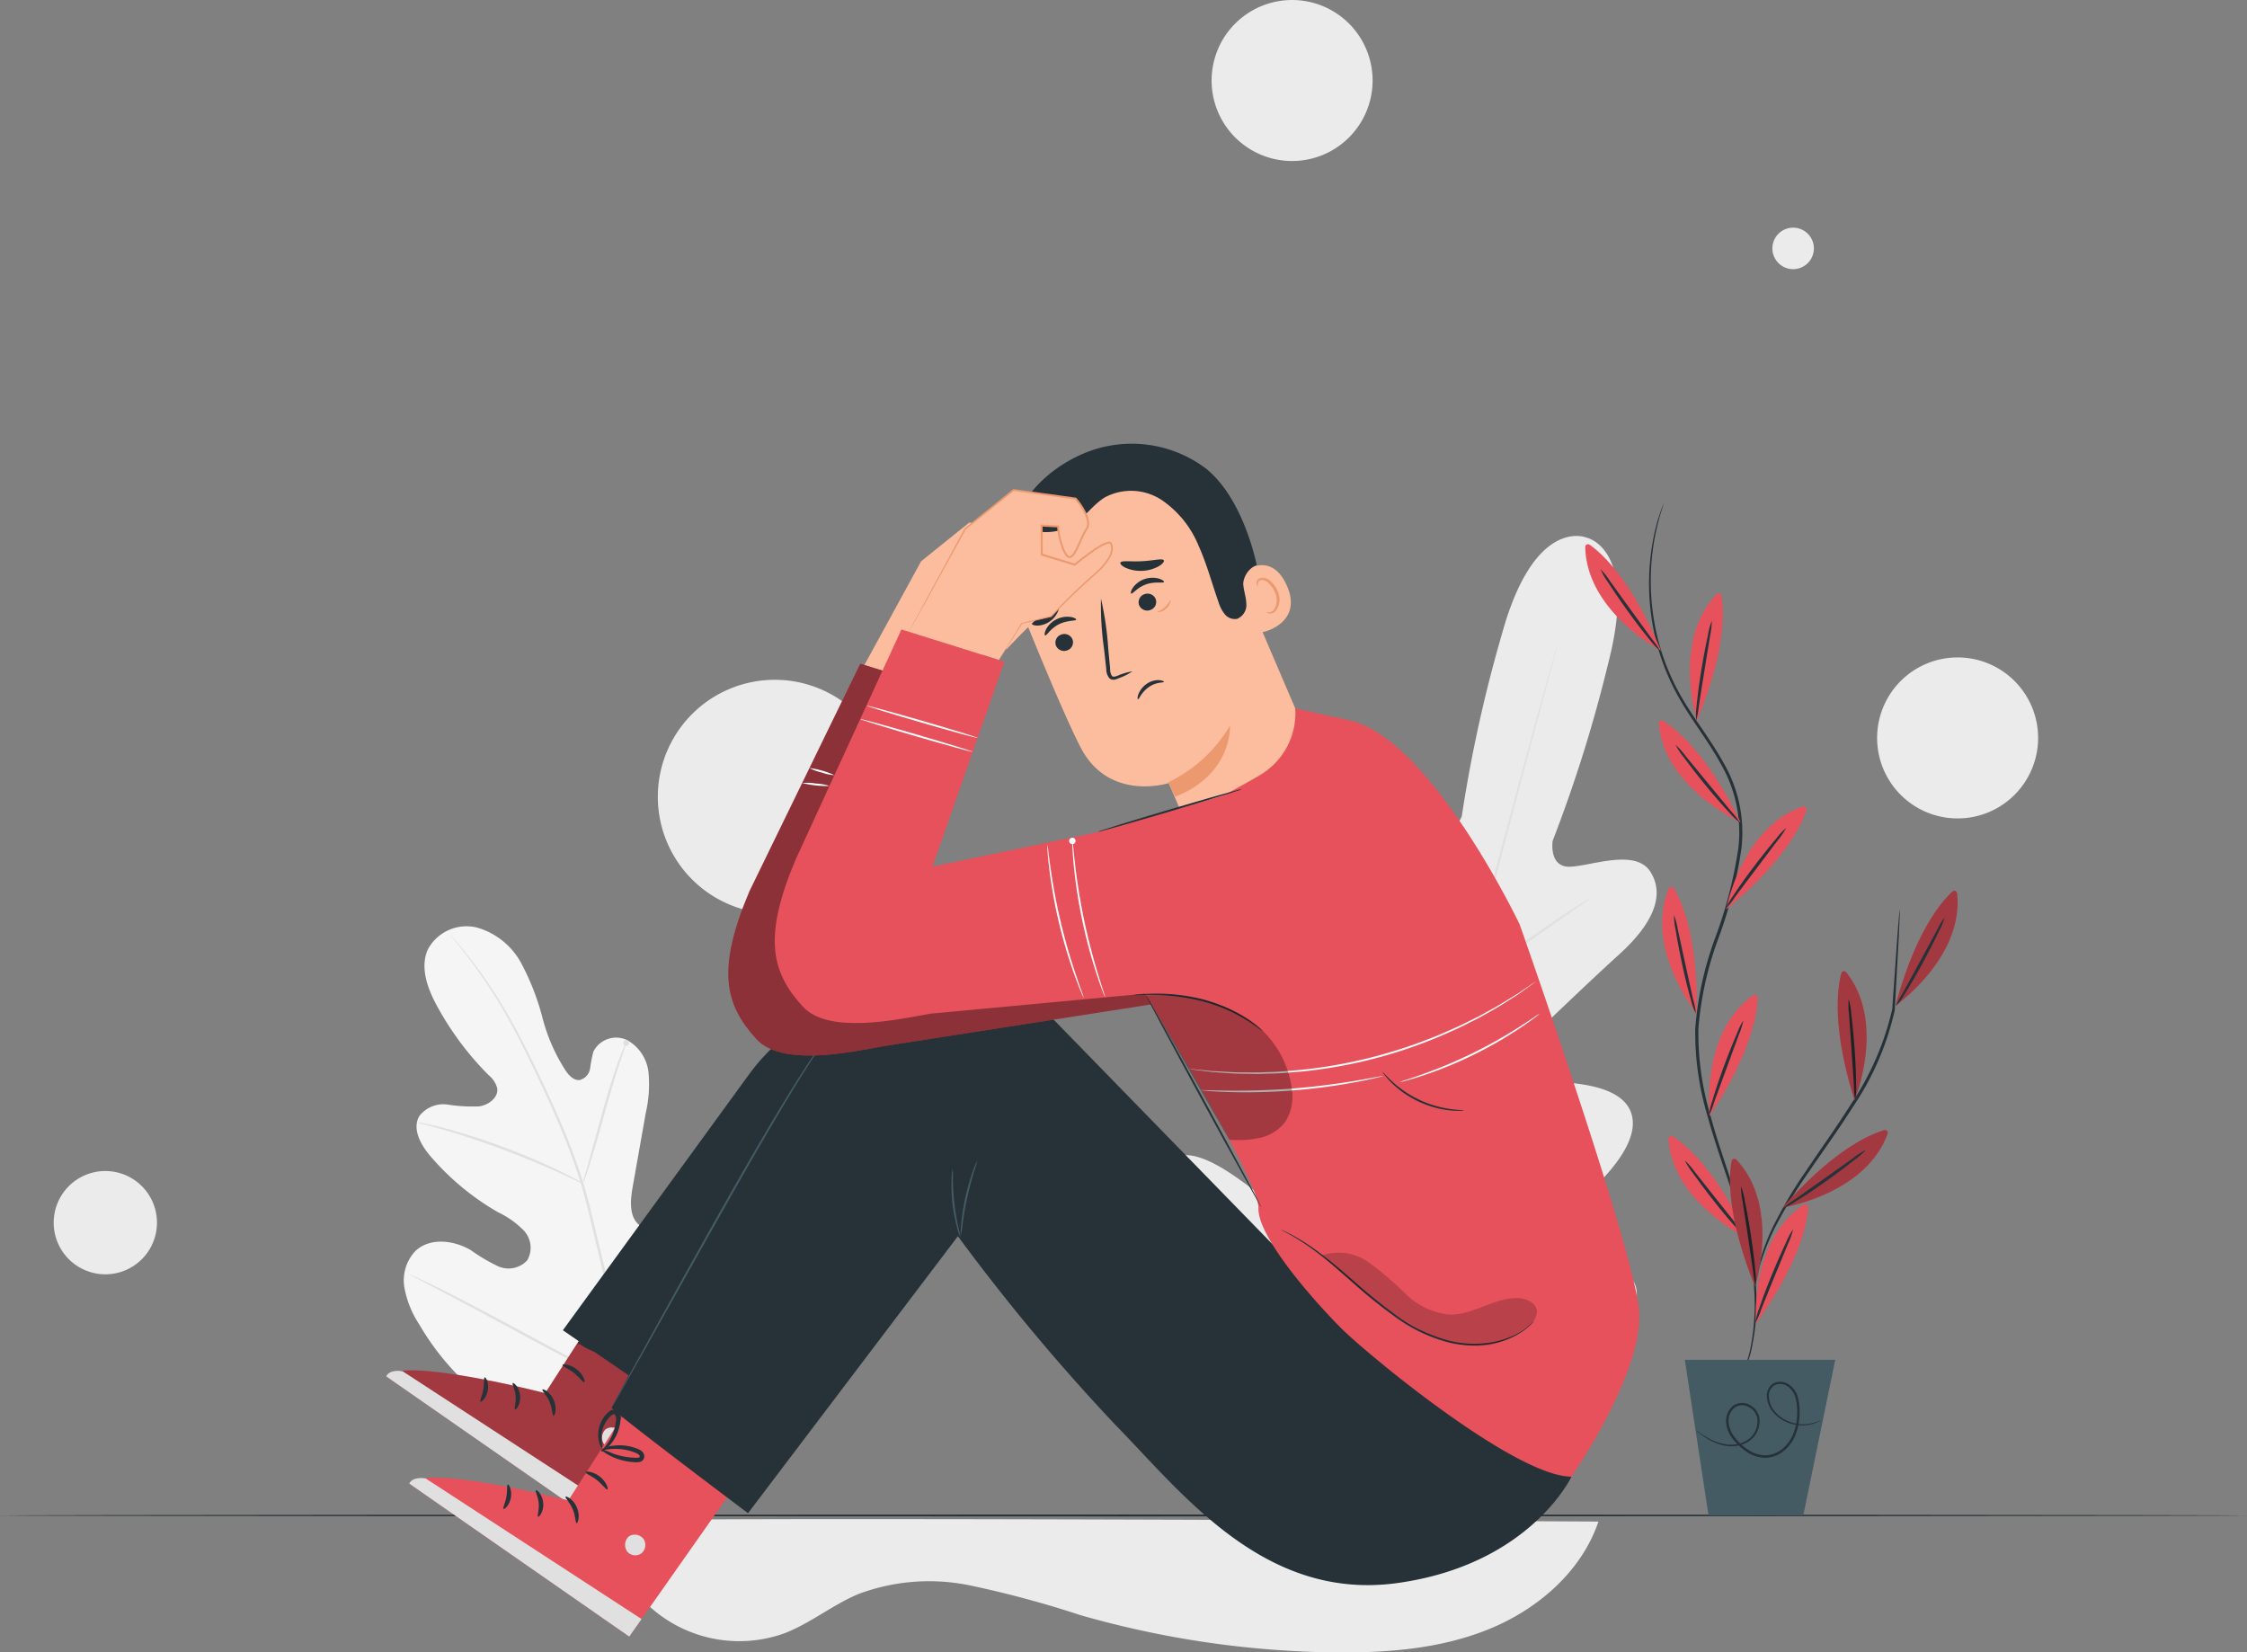 <svg xmlns="http://www.w3.org/2000/svg" xmlns:xlink="http://www.w3.org/1999/xlink" width="215.217" height="158.27" viewBox="0 0 215.217 158.27">
  <rect x="0" y="0" width="215.217" height="158.27" fill="#808080" stroke="none"/>
  <defs>
    <clipPath id="clip-path">
      <rect id="Rectangle_33" data-name="Rectangle 33" width="32.94" height="24.165" transform="translate(3162.987 571.305)" fill="none"/>
    </clipPath>
    <clipPath id="clip-path-2">
      <rect id="Rectangle_34" data-name="Rectangle 34" width="44.5" height="37.539" transform="translate(3195.757 512.553)" fill="none"/>
    </clipPath>
    <clipPath id="clip-path-3">
      <rect id="Rectangle_35" data-name="Rectangle 35" width="20.53" height="8.956" transform="translate(3252.697 568.941)" fill="none"/>
    </clipPath>
    <clipPath id="clip-path-4">
      <rect id="Rectangle_36" data-name="Rectangle 36" width="14.04" height="13.891" transform="translate(3235.747 544.293)" fill="none"/>
    </clipPath>
    <clipPath id="clip-path-5">
      <rect id="Rectangle_37" data-name="Rectangle 37" width="2.77" height="12.361" transform="translate(3302.017 542.006)" fill="none"/>
    </clipPath>
    <clipPath id="clip-path-6">
      <rect id="Rectangle_38" data-name="Rectangle 38" width="3.1" height="12.239" transform="translate(3291.707 559.975)" fill="none"/>
    </clipPath>
    <clipPath id="clip-path-7">
      <rect id="Rectangle_39" data-name="Rectangle 39" width="5.96" height="11.013" transform="translate(3307.547 534.303)" fill="none"/>
    </clipPath>
    <clipPath id="clip-path-8">
      <rect id="Rectangle_40" data-name="Rectangle 40" width="10.07" height="7.429" transform="translate(3296.747 557.22)" fill="none"/>
    </clipPath>
  </defs>
  <g id="illustration-otp-error" transform="translate(-3126.003 -448.989)">
    <path id="Path_605" data-name="Path 605" d="M3131.146,566.094a4.946,4.946,0,1,0,4.946-4.945,4.947,4.947,0,0,0-4.946,4.945" fill="#ebebeb"/>
    <path id="Path_606" data-name="Path 606" d="M3189.009,525.3a11.2,11.2,0,1,0,11.2-11.2,11.205,11.205,0,0,0-11.2,11.2" fill="#ebebeb"/>
    <path id="Path_607" data-name="Path 607" d="M3305.793,519.667a7.71,7.71,0,1,0,7.71-7.71,7.71,7.71,0,0,0-7.71,7.71" fill="#ebebeb"/>
    <path id="Path_608" data-name="Path 608" d="M3242.05,456.7a7.71,7.71,0,1,0,7.71-7.71,7.71,7.71,0,0,0-7.71,7.71" fill="#ebebeb"/>
    <path id="Path_609" data-name="Path 609" d="M3295.762,472.781a1.987,1.987,0,1,0,1.986-1.986,1.986,1.986,0,0,0-1.986,1.986" fill="#ebebeb"/>
    <path id="Path_610" data-name="Path 610" d="M3186.291,600.655a12.776,12.776,0,0,0,14.862,4.763c2.475-.964,4.583-2.7,7.029-3.738a19.3,19.3,0,0,1,10.748-.836,98.9,98.9,0,0,1,10.546,2.839,91.988,91.988,0,0,0,24.112,3.568c5.075.069,10.258-.3,14.965-2.2s8.919-5.519,10.548-10.327c0,0-95.645-.534-96.177,0l-1.139,1.139Z" fill="#ebebeb"/>
    <path id="Path_611" data-name="Path 611" d="M3187.184,587.3c7.382-3.485,10.336-11.786,11.385-19.521a8.473,8.473,0,0,0,.128-3.85,2.652,2.652,0,0,0-2.954-1.9c-1.031.287-1.634,1.325-2.324,2.151a7.615,7.615,0,0,1-3.5,2.363,2.9,2.9,0,0,1-2.675-.211c-1-.8-.874-2.351-.649-3.627q.631-3.565,1.261-7.131a12.1,12.1,0,0,0,.261-3.857,4.021,4.021,0,0,0-2.034-3.1,2.437,2.437,0,0,0-3.247,1.1,12.049,12.049,0,0,0-.307,1.583,1.363,1.363,0,0,1-1,1.131c-.534.062-.985-.386-1.3-.825a17.194,17.194,0,0,1-2.264-5.121,23.876,23.876,0,0,0-2.034-5.232,7.008,7.008,0,0,0-4.231-3.421,4.194,4.194,0,0,0-4.719,2.1c-.771,1.72-.031,3.725.863,5.378a28.891,28.891,0,0,0,4.971,6.666,2.379,2.379,0,0,1,.81,1.236c.133.9-.818,1.606-1.706,1.743a14.94,14.94,0,0,1-3.037-.172,2.911,2.911,0,0,0-2.7,1.08c-.745,1.216.114,2.77,1.034,3.848a24.744,24.744,0,0,0,6.515,5.4,8.354,8.354,0,0,1,2.463,1.763,2.4,2.4,0,0,1,.3,2.836,2.443,2.443,0,0,1-2.787.56,17.308,17.308,0,0,1-2.619-1.548c-1.642-.961-3.929-1.226-5.311.1a4.1,4.1,0,0,0-1.039,3.5,9.463,9.463,0,0,0,1.4,3.486,24.906,24.906,0,0,0,9.228,9.152c3.83,2.1,7.536,3.128,11.833,2.338" fill="#f5f5f5"/>
    <path id="Path_612" data-name="Path 612" d="M3186.02,582.141a116.026,116.026,0,0,0-2.443-13.09q-.414-1.721-.817-3.4c-.271-1.116-.539-2.221-.868-3.285a57.75,57.75,0,0,0-2.243-6.013c-.806-1.878-1.639-3.63-2.43-5.263s-1.564-3.139-2.324-4.482a45.979,45.979,0,0,0-4.054-6.069c-.533-.675-.964-1.187-1.259-1.529-.144-.163-.256-.292-.34-.388a1.148,1.148,0,0,0-.122-.127.907.907,0,0,0,.1.143c.08.1.187.233.321.4.285.352.7.872,1.224,1.557a48.466,48.466,0,0,1,3.981,6.094c.748,1.345,1.506,2.853,2.292,4.486s1.609,3.389,2.407,5.264a58.45,58.45,0,0,1,2.22,5.993c.327,1.059.591,2.156.862,3.273s.54,2.25.815,3.4a118.721,118.721,0,0,1,2.457,13.06" fill="#e0e0e0"/>
    <path id="Path_613" data-name="Path 613" d="M3181.826,562.346a2.543,2.543,0,0,0,.218-.523c.127-.341.3-.841.493-1.461.4-1.242.887-2.973,1.419-4.884s1.047-3.632,1.461-4.863c.206-.617.377-1.114.5-1.456a.284.284,0,1,0-.086-.034c-.15.332-.346.823-.572,1.433-.457,1.221-1,2.94-1.532,4.854-.52,1.888-.992,3.6-1.351,4.9q-.25.883-.42,1.482a2.622,2.622,0,0,0-.13.552" fill="#e0e0e0"/>
    <path id="Path_614" data-name="Path 614" d="M3165.934,556.483a3.493,3.493,0,0,0,.642.19c.414.11,1.015.264,1.752.479,1.475.419,3.494,1.067,5.689,1.882s4.149,1.642,5.546,2.28c.7.314,1.261.583,1.649.767a3.593,3.593,0,0,0,.614.265,3.775,3.775,0,0,0-.572-.349c-.376-.21-.926-.5-1.62-.838-1.382-.679-3.333-1.531-5.534-2.352a58.622,58.622,0,0,0-5.728-1.819c-.745-.195-1.354-.325-1.777-.406a3.506,3.506,0,0,0-.661-.1" fill="#e0e0e0"/>
    <path id="Path_615" data-name="Path 615" d="M3185.87,581.8a.839.839,0,0,0,.146-.182c.1-.147.23-.327.382-.546.329-.475.788-1.175,1.344-2.048,1.112-1.746,2.573-4.205,4.148-6.942s3.011-5.206,4.085-6.972c.525-.859.958-1.564,1.279-2.089.137-.228.251-.415.345-.571a.81.81,0,0,0,.106-.208.912.912,0,0,0-.147.182c-.1.147-.229.327-.381.546-.329.476-.788,1.176-1.344,2.049-1.112,1.746-2.573,4.206-4.149,6.942s-3.01,5.206-4.085,6.973l-1.278,2.088-.345.57a.845.845,0,0,0-.106.208" fill="#e0e0e0"/>
    <path id="Path_616" data-name="Path 616" d="M3165.255,571.06a.838.838,0,0,0,.2.126c.161.086.359.191.6.32l2.207,1.155c1.862.975,4.421,2.352,7.246,3.878s5.4,2.88,7.282,3.817c.942.469,1.708.841,2.241,1.087l.618.279a.818.818,0,0,0,.223.083.966.966,0,0,0-.2-.127l-.6-.319c-.552-.29-1.3-.68-2.206-1.155-1.863-.975-4.421-2.353-7.247-3.878s-5.4-2.88-7.281-3.818c-.942-.469-1.708-.84-2.242-1.086l-.617-.28a.875.875,0,0,0-.222-.082" fill="#e0e0e0"/>
    <path id="Path_617" data-name="Path 617" d="M3341.22,594.14c0,.052-64.749.093-107.6.093-42.871,0-107.613-.041-107.613-.093s64.742-.092,107.613-.092c42.855,0,107.6.041,107.6.092" fill="#263238"/>
    <path id="Path_618" data-name="Path 618" d="M3277.8,500.442s5.149.715,2.258,11.993a134.978,134.978,0,0,1-5.343,17.091s-.389,2.554,1.671,2.476,6.257-1.751,7.682.47c1.477,2.3.185,5.081-3.044,7.989s-10.074,9.534-10.69,10.135-1.063,1.842.348,2.013,11.434-1.006,11.708,3.784-10.055,11.408-11.17,12.153-1.291,1.329-1.041,1.977,3.582-.065,6.446-.283,6.225.031,6.151,2.808-5.5,9.792-21.318,15.01L3253.968,590l-5.537-5.452c-11.137-12.39-12.357-21.173-11.04-23.62s4.356-.993,6.732.62,4.915,3.886,5.453,3.449.677-1.031.079-2.233-6.271-12.077-3.653-16.1,10.731,1.981,12.041,2.535,1.533-.762,1.3-1.574c-.235-.829-2.88-9.981-4.238-14.108s-1.1-7.178,1.328-8.444c2.34-1.221,5.152,2.316,6.9,3.408s2.68-1.318,2.68-1.318a134.8,134.8,0,0,1,3.856-17.486c3.1-11.223,8.032-9.213,8.032-9.213" fill="#ebebeb"/>
    <path id="Path_619" data-name="Path 619" d="M3253.976,591.858c2.24-8.252,5.978-22.984,9.251-35.617s6.246-24.059,8.445-32.321c1.1-4.123,1.994-7.462,2.615-9.782.3-1.147.543-2.042.709-2.66.076-.3.135-.528.178-.693s.053-.239.053-.239-.03.078-.077.232-.114.392-.2.687l-.753,2.649c-.651,2.3-1.569,5.637-2.688,9.763-2.241,8.252-5.241,19.675-8.513,32.3s-6.985,27.371-9.184,35.634" fill="#e0e0e0"/>
    <path id="Path_620" data-name="Path 620" d="M3278.288,535.047a2.494,2.494,0,0,0-.493.265c-.311.182-.75.46-1.291.806-1.081.7-2.549,1.7-4.149,2.828l-4.085,2.915c-.493.347-.908.64-1.243.874a2.656,2.656,0,0,0-.444.34,2.427,2.427,0,0,0,.495-.26c.31-.184.751-.46,1.288-.814,1.074-.707,2.528-1.725,4.128-2.858,1.58-1.111,3.01-2.115,4.1-2.883l1.248-.869a2.4,2.4,0,0,0,.442-.344" fill="#e0e0e0"/>
    <path id="Path_621" data-name="Path 621" d="M3265.959,542.709c.056-.036-1.872-3.153-4.306-6.961s-4.452-6.869-4.508-6.833,1.872,3.152,4.306,6.962,4.452,6.867,4.508,6.832" fill="#e0e0e0"/>
    <path id="Path_622" data-name="Path 622" d="M3261.807,562.331a2.7,2.7,0,0,0-.411-.4l-1.169-1.022c-.984-.864-2.34-2.064-3.786-3.442s-2.72-2.666-3.632-3.608l-1.08-1.114a2.741,2.741,0,0,0-.417-.391,2.475,2.475,0,0,0,.348.454c.235.282.584.682,1.026,1.167.881.973,2.135,2.287,3.589,3.666s2.828,2.565,3.843,3.4c.508.415.924.745,1.218.965a2.6,2.6,0,0,0,.471.325" fill="#e0e0e0"/>
    <path id="Path_623" data-name="Path 623" d="M3274.484,557.856a2.2,2.2,0,0,0-.514.125l-1.371.424c-1.154.368-2.744.892-4.5,1.485s-3.333,1.144-4.474,1.553l-1.346.5a2.234,2.234,0,0,0-.484.213,2.207,2.207,0,0,0,.514-.124l1.371-.425c1.154-.367,2.744-.892,4.5-1.485s3.332-1.143,4.473-1.552l1.347-.5a2.207,2.207,0,0,0,.483-.213" fill="#e0e0e0"/>
    <path id="Path_624" data-name="Path 624" d="M3273.019,575.645a3.529,3.529,0,0,0-.655.165c-.458.141-1.05.321-1.76.537-1.481.464-3.524,1.12-5.776,1.859s-4.287,1.42-5.755,1.925l-1.736.61a3.611,3.611,0,0,0-.626.255,3.7,3.7,0,0,0,.656-.166l1.758-.538c1.483-.463,3.526-1.119,5.778-1.858s4.286-1.42,5.755-1.925l1.735-.61a3.624,3.624,0,0,0,.626-.254" fill="#e0e0e0"/>
    <path id="Path_625" data-name="Path 625" d="M3257.065,580.757a4.3,4.3,0,0,0-.508-.516l-1.434-1.349c-1.21-1.141-2.875-2.723-4.663-4.521s-3.372-3.464-4.506-4.679l-1.345-1.439a.363.363,0,1,0-.07.062c.3.358.736.869,1.29,1.491,1.1,1.246,2.665,2.935,4.46,4.734s3.478,3.367,4.718,4.477c.622.553,1.13,1,1.488,1.294a3.969,3.969,0,0,0,.57.446" fill="#e0e0e0"/>
    <path id="Path_626" data-name="Path 626" d="M3185.38,571.3l-7.158,11.124s-13.711-3.539-15.235-1.612l21.072,14.653,11.864-16.876Z" fill="#e7515b"/>
    <g id="Group_75" data-name="Group 75" opacity="0.3">
      <g id="Group_74" data-name="Group 74">
        <g id="Group_73" data-name="Group 73" clip-path="url(#clip-path)">
          <path id="Path_627" data-name="Path 627" d="M3185.38,571.3l-7.158,11.124s-13.711-3.539-15.235-1.612l21.072,14.653,11.864-16.876Z"/>
        </g>
      </g>
    </g>
    <path id="Path_628" data-name="Path 628" d="M3185.373,586.047a1.049,1.049,0,0,1-.088,1.4,1.007,1.007,0,0,1-1.384-.076,1.1,1.1,0,0,1,.1-1.477,1.045,1.045,0,0,1,1.431.238" fill="#e0e0e0"/>
    <path id="Path_629" data-name="Path 629" d="M3184.059,595.47l1.179-1.678-20.675-13.466s-1.222-.244-1.575.491Z" fill="#e0e0e0"/>
    <path id="Path_630" data-name="Path 630" d="M3177.956,582.084c-.068.105.413.51.689,1.193.294.675.246,1.3.369,1.328.108.045.382-.676.034-1.5s-1.049-1.133-1.092-1.024" fill="#263238"/>
    <path id="Path_631" data-name="Path 631" d="M3175.11,581.462c-.094.083.23.567.277,1.246.067.677-.172,1.208-.066,1.275.085.083.575-.469.5-1.311s-.642-1.307-.712-1.21" fill="#263238"/>
    <path id="Path_632" data-name="Path 632" d="M3172.015,583.234c.078.087.578-.327.706-1.074s-.2-1.307-.3-1.251-.014.563-.129,1.176c-.1.614-.372,1.068-.276,1.149" fill="#263238"/>
    <path id="Path_633" data-name="Path 633" d="M3179.868,579.731c-.022.123.549.31,1.1.754s.879.942,1,.892c.111-.034-.066-.722-.726-1.236s-1.366-.526-1.372-.41" fill="#263238"/>
    <path id="Path_634" data-name="Path 634" d="M3181.353,577.513c-.031.041.332.388,1.06.729a5.778,5.778,0,0,0,1.339.428,6.085,6.085,0,0,0,.83.1,1.607,1.607,0,0,0,.491-.027.545.545,0,0,0,.427-.514.686.686,0,0,0-.287-.549,1.659,1.659,0,0,0-.433-.221,4.7,4.7,0,0,0-.813-.231,4.522,4.522,0,0,0-1.418-.038,2.145,2.145,0,0,0-1.216.426c.023.066.485-.091,1.243-.119a5.163,5.163,0,0,1,1.309.124,4.907,4.907,0,0,1,.737.235c.263.1.455.227.443.366-.006.053-.014.069-.106.1a1.294,1.294,0,0,1-.36.017,6.79,6.79,0,0,1-.779-.068,7.186,7.186,0,0,1-1.292-.319,8.549,8.549,0,0,0-1.175-.442" fill="#263238"/>
    <path id="Path_635" data-name="Path 635" d="M3181.384,577.753c.025.041.486-.186.987-.825a4.178,4.178,0,0,0,.659-1.256,4.093,4.093,0,0,0,.177-.827,1.06,1.06,0,0,0-.3-1,.6.6,0,0,0-.645-.013,1.717,1.717,0,0,0-.378.312,2.867,2.867,0,0,0-.5.71,2.978,2.978,0,0,0-.308,1.4c.033.832.376,1.254.409,1.225a10.737,10.737,0,0,1-.1-1.22,2.959,2.959,0,0,1,.356-1.224,2.651,2.651,0,0,1,.444-.6c.188-.2.4-.324.466-.242a.736.736,0,0,1,.128.6,4.252,4.252,0,0,1-.136.754,4.589,4.589,0,0,1-.528,1.195c-.4.639-.779.947-.734,1" fill="#263238"/>
    <path id="Path_636" data-name="Path 636" d="M3187.592,581.573l-7.157,11.125s-13.711-3.539-15.235-1.612l21.072,14.652,11.863-16.875Z" fill="#e7515b"/>
    <path id="Path_637" data-name="Path 637" d="M3187.586,596.316a1.049,1.049,0,0,1-.089,1.4,1.009,1.009,0,0,1-1.385-.076,1.106,1.106,0,0,1,.1-1.477,1.044,1.044,0,0,1,1.43.237" fill="#e0e0e0"/>
    <path id="Path_638" data-name="Path 638" d="M3186.272,605.739l1.179-1.678-20.675-13.466s-1.222-.244-1.575.491Z" fill="#e0e0e0"/>
    <path id="Path_639" data-name="Path 639" d="M3180.169,592.353c-.068.1.412.51.689,1.192.294.676.245,1.3.368,1.329.108.045.383-.676.034-1.5s-1.048-1.133-1.091-1.023" fill="#263238"/>
    <path id="Path_640" data-name="Path 640" d="M3177.323,591.73c-.094.083.23.568.277,1.246.067.677-.172,1.209-.066,1.275.085.084.575-.469.5-1.311s-.642-1.307-.712-1.21" fill="#263238"/>
    <path id="Path_641" data-name="Path 641" d="M3174.228,593.5c.078.087.578-.328.706-1.075s-.2-1.306-.3-1.25-.014.563-.129,1.176c-.1.614-.372,1.068-.276,1.149" fill="#263238"/>
    <path id="Path_642" data-name="Path 642" d="M3182.081,590c-.022.124.549.311,1.1.754s.879.942.995.892c.111-.034-.066-.721-.726-1.235s-1.366-.527-1.372-.411" fill="#263238"/>
    <path id="Path_643" data-name="Path 643" d="M3183.566,587.781c-.031.042.332.389,1.06.729a5.781,5.781,0,0,0,1.339.428,6.082,6.082,0,0,0,.83.1,1.576,1.576,0,0,0,.491-.027.544.544,0,0,0,.427-.514.686.686,0,0,0-.287-.549,1.7,1.7,0,0,0-.433-.221,4.767,4.767,0,0,0-.813-.23,4.493,4.493,0,0,0-1.418-.038,2.15,2.15,0,0,0-1.216.425c.023.066.485-.09,1.243-.118a5.159,5.159,0,0,1,1.309.124,4.782,4.782,0,0,1,.737.235c.263.1.455.226.443.366-.006.052-.014.069-.106.1a1.255,1.255,0,0,1-.36.018,6.8,6.8,0,0,1-.779-.069,7.2,7.2,0,0,1-1.292-.319,8.852,8.852,0,0,0-1.175-.442" fill="#263238"/>
    <path id="Path_644" data-name="Path 644" d="M3183.6,588.022c.025.041.486-.186.987-.826a4.167,4.167,0,0,0,.659-1.255,4.1,4.1,0,0,0,.177-.828,1.06,1.06,0,0,0-.3-1,.6.6,0,0,0-.646-.012,1.711,1.711,0,0,0-.377.312,2.842,2.842,0,0,0-.495.71,2.975,2.975,0,0,0-.308,1.4c.033.833.376,1.254.409,1.226a10.837,10.837,0,0,1-.1-1.22,2.952,2.952,0,0,1,.356-1.224,2.633,2.633,0,0,1,.444-.6c.188-.2.4-.323.466-.242a.739.739,0,0,1,.128.6,4.25,4.25,0,0,1-.136.754,4.605,4.605,0,0,1-.528,1.2c-.4.639-.779.947-.734,1" fill="#263238"/>
    <path id="Path_645" data-name="Path 645" d="M3184.573,583.828s6.158-11.563,5.322-10.409c-2.274,3.14,11.093-15.911,17.16-25.669a12.1,12.1,0,0,1,18.936-2.054l34.486,35.387,16.041,9.34s-3.947,8.421-16.667,10.187-20.549-8.536-26.966-15.095a193.554,193.554,0,0,1-15.136-18.122l-20.1,26.529s-12.436-9.338-13.076-10.094" fill="#263238"/>
    <path id="Path_646" data-name="Path 646" d="M3209.3,544.215h0a20.2,20.2,0,0,0-11.666,7.83L3179.913,576.4l8.546,5.858Z" fill="#263238"/>
    <path id="Path_647" data-name="Path 647" d="M3206.342,546.979a.493.493,0,0,1-.066.089l-.21.248c-.1.111-.21.244-.344.4s-.27.36-.434.575c-.66.858-1.512,2.175-2.551,3.809-2.048,3.289-4.731,7.924-7.633,13.076s-5.51,9.821-7.412,13.21c-.953,1.678-1.724,3.039-2.265,3.993l-.626,1.081c-.068.116-.123.208-.166.279a.5.5,0,0,1-.063.092.539.539,0,0,1,.046-.1l.151-.287c.142-.262.342-.63.594-1.1.53-.961,1.285-2.332,2.214-4.021,1.874-3.393,4.459-8.084,7.366-13.238s5.6-9.78,7.683-13.055c1.055-1.627,1.925-2.936,2.606-3.782.169-.213.308-.411.447-.567s.26-.28.359-.388l.224-.236a.5.5,0,0,1,.08-.076" fill="#455b64"/>
    <path id="Path_648" data-name="Path 648" d="M3217.25,560.921a6.955,6.955,0,0,1,.023.979,23.265,23.265,0,0,0,.138,2.344c.105.911.26,1.729.389,2.317a6.753,6.753,0,0,1,.2.958,4.164,4.164,0,0,1-.322-.927,15.409,15.409,0,0,1-.532-4.7,4.162,4.162,0,0,1,.108-.976" fill="#455b64"/>
    <path id="Path_649" data-name="Path 649" d="M3219.6,560.175a8.184,8.184,0,0,1-.3,1.037c-.194.636-.442,1.52-.659,2.509s-.358,1.9-.447,2.555a8.094,8.094,0,0,1-.162,1.066,4.994,4.994,0,0,1,.032-1.081,20.632,20.632,0,0,1,.4-2.58,20.98,20.98,0,0,1,.716-2.51,5.2,5.2,0,0,1,.421-1" fill="#455b64"/>
    <path id="Path_650" data-name="Path 650" d="M3242.891,500.091l9.231,21.562a6.977,6.977,0,1,1-12.832,5.482c-.693-1.623-1.274-2.976-1.357-3.139,0,0-5.71,1.834-8.433-3.428-1.315-2.544-3.6-8-5.606-12.966a11.036,11.036,0,0,1,5.287-14l.511-.257c5.672-2.442,10.914,1.01,13.2,6.747" fill="#fbbd9d"/>
    <path id="Path_651" data-name="Path 651" d="M3237.886,523.925a13.782,13.782,0,0,0,5.92-5.427s.28,4.631-5.243,6.8Z" fill="#ec996f"/>
    <path id="Path_652" data-name="Path 652" d="M3227.159,510.861a.846.846,0,0,0,1.112.4.809.809,0,0,0,.437-1.073.847.847,0,0,0-1.112-.4.81.81,0,0,0-.437,1.074" fill="#263238"/>
    <path id="Path_653" data-name="Path 653" d="M3226.106,509.847c.143.052.5-.66,1.318-1.066s1.616-.3,1.654-.443c.021-.065-.163-.2-.519-.255a2.327,2.327,0,0,0-1.385.233,2.216,2.216,0,0,0-.987.971c-.154.318-.149.539-.081.56" fill="#263238"/>
    <path id="Path_654" data-name="Path 654" d="M3235.127,506.994a.845.845,0,0,0,1.111.4.809.809,0,0,0,.438-1.073.846.846,0,0,0-1.111-.4.808.808,0,0,0-.438,1.073" fill="#263238"/>
    <path id="Path_655" data-name="Path 655" d="M3234.344,505.839c.136.07.586-.589,1.446-.885s1.641-.086,1.7-.223c.029-.063-.136-.216-.482-.321a2.326,2.326,0,0,0-1.4.05,2.242,2.242,0,0,0-1.107.835c-.192.295-.216.515-.152.544" fill="#263238"/>
    <path id="Path_656" data-name="Path 656" d="M3234.486,513.286a5.966,5.966,0,0,0-1.441.424c-.219.083-.436.14-.542.016a1.173,1.173,0,0,1-.171-.685c-.057-.6-.117-1.231-.179-1.892a30.621,30.621,0,0,0-.7-4.831,30.246,30.246,0,0,0,.3,4.876c.074.659.143,1.287.21,1.888a1.347,1.347,0,0,0,.3.869.583.583,0,0,0,.494.133,1.6,1.6,0,0,0,.378-.128,5.865,5.865,0,0,0,1.341-.67" fill="#263238"/>
    <path id="Path_657" data-name="Path 657" d="M3237.475,502.661c-.129-.229-1.007.033-2.082.079-1.074.067-1.975-.1-2.079.141-.045.115.141.321.523.5a3.62,3.62,0,0,0,3.17-.168c.362-.22.525-.444.468-.553" fill="#263238"/>
    <path id="Path_658" data-name="Path 658" d="M3227.31,506.881c-.247-.084-.651.441-1.275.866-.609.446-1.238.654-1.241.915,0,.123.2.24.543.249a2.231,2.231,0,0,0,2.028-1.435c.1-.324.06-.55-.055-.6" fill="#263238"/>
    <path id="Path_659" data-name="Path 659" d="M3244.426,504.229c.07-.084,3.1-2.9,4.8.777s-2.343,4.627-2.4,4.525-2.4-5.3-2.4-5.3" fill="#fbbd9d"/>
    <path id="Path_660" data-name="Path 660" d="M3247.306,507.617c.011-.019.085.016.217.015a.7.7,0,0,0,.483-.211,1.753,1.753,0,0,0,.076-1.763,2.331,2.331,0,0,0-.6-.834.817.817,0,0,0-.71-.27.36.36,0,0,0-.3.351c0,.126.056.189.039.2s-.107-.025-.148-.191a.444.444,0,0,1,.038-.3.539.539,0,0,1,.311-.258.992.992,0,0,1,.933.261,2.386,2.386,0,0,1,.7.923,1.831,1.831,0,0,1-.2,2.02.755.755,0,0,1-.631.174c-.156-.038-.214-.111-.2-.124" fill="#ec996f"/>
    <path id="Path_661" data-name="Path 661" d="M3246.379,503.1a2.131,2.131,0,0,0-1.3,1.768c.024.634.268,1.247.291,1.881a1.429,1.429,0,0,1-.889,1.516,1.247,1.247,0,0,1-1.17-.447,3.454,3.454,0,0,1-.6-1.162c-.635-1.8-1.119-3.654-1.907-5.391a9.739,9.739,0,0,0-3.537-4.387,5.328,5.328,0,0,0-5.432-.256c-1.078.656-1.816,1.76-2.857,2.478a4.945,4.945,0,0,1-4.29.617,2.209,2.209,0,0,0-.239-.052,1.091,1.091,0,0,1-.916-.954,1.074,1.074,0,0,1,.04-.454c1.189-3.164,4.9-5.741,8.2-6.473a11.819,11.819,0,0,1,9.721,2.071c2.638,2.112,4.18,6.118,4.88,9.245" fill="#263238"/>
    <path id="Path_662" data-name="Path 662" d="M3237.486,514.293c-.011.056-.2.055-.473.1a2.411,2.411,0,0,0-.982.408,2.933,2.933,0,0,0-.748.775c-.157.235-.233.4-.286.391s-.061-.211.053-.51a2.148,2.148,0,0,1,.769-.959,1.927,1.927,0,0,1,1.18-.367c.321.021.5.119.487.162" fill="#263238"/>
    <path id="Path_663" data-name="Path 663" d="M3238.133,506.447a1.335,1.335,0,0,1-1.3,1.183c-.012-.054.389-.153.745-.485s.5-.714.55-.7" fill="#ec996f"/>
    <path id="Path_664" data-name="Path 664" d="M3208.622,513l5.6-10.245,4.616-3.718,5.956.819s1.71,1.951,1.05,2.915-1.258,3.388-1.928,2.5a6.527,6.527,0,0,1-.809-2.749l-1.572-.084.015,2.772,3.165.963s3.129-2.6,3.446-2.032.04,1.626-1.752,3.142-3.96,3.855-3.96,3.855l-2.815.668-2.531,4.04Z" fill="#fbbd9d"/>
    <path id="Path_665" data-name="Path 665" d="M3240.261,526.163l-29.4,8.938,6.884-19.63-9.342-2.918-10.616,21.8c-3.205,7.54-2.333,10.874.647,14.147,2.4,2.631,8.686,1.346,12.184.691l25.728-4.011Z" fill="#e7515b"/>
    <g id="Group_78" data-name="Group 78" opacity="0.4">
      <g id="Group_77" data-name="Group 77">
        <g id="Group_76" data-name="Group 76" clip-path="url(#clip-path-2)">
          <path id="Path_666" data-name="Path 666" d="M3240.261,526.163l-29.4,8.938,6.884-19.63-9.342-2.918-10.616,21.8c-3.205,7.54-2.333,10.874.647,14.147,2.4,2.631,8.686,1.346,12.184.691l25.638-4Z"/>
        </g>
      </g>
    </g>
    <path id="Path_667" data-name="Path 667" d="M3205.462,524.269a9.468,9.468,0,0,1-2.625-.282,4.743,4.743,0,0,1,1.321.05,4.886,4.886,0,0,1,1.3.232" fill="#fafbfb"/>
    <path id="Path_668" data-name="Path 668" d="M3205.927,523.234a4.269,4.269,0,0,1-1.223-.255,4.346,4.346,0,0,1-1.171-.433,8.409,8.409,0,0,1,2.394.688" fill="#fafbfb"/>
    <path id="Path_669" data-name="Path 669" d="M3234.751,542.7s11.862,19.128,11.782,21.984,5.484,9.077,7.94,11.532,16.643,14.206,22.045,14.206c0,0,6.964-10.034,6.473-15.927s-11.433-36.963-11.433-36.963-8.491-17.818-16.326-19.558c-1.987-.441-5.168-1.132-5.168-1.132a6.9,6.9,0,0,1-3.485,6.445,81.186,81.186,0,0,1-12.093,5.8Z" fill="#e7515b"/>
    <path id="Path_670" data-name="Path 670" d="M3248.543,523.639l-17.748,5.123-15.477,3.228,6.885-19.631-9.862-3.08-10.1,21.965c-3.206,7.541-2.334,10.874.647,14.148,2.4,2.631,8.686,1.346,12.183.691l30.218-2.823Z" fill="#e7515b"/>
    <path id="Path_671" data-name="Path 671" d="M3213.1,509.44l5.358-9.8,4.617-3.718,5.955.82s1.711,1.95,1.05,2.915-1.257,3.388-1.927,2.505a6.542,6.542,0,0,1-.81-2.749l-1.571-.085.015,2.772,3.165.963s3.128-2.6,3.445-2.032.04,1.627-1.751,3.141-3.96,3.856-3.96,3.856l-2.815.668-2.193,3.5Z" fill="#fbbd9d"/>
    <path id="Path_672" data-name="Path 672" d="M3221.683,512.2a.3.3,0,0,1,.031-.062c.028-.045.061-.1.1-.176.1-.162.236-.391.415-.685.373-.6.914-1.482,1.6-2.6l.01-.017.02,0,2.812-.68-.029.017a53.205,53.205,0,0,1,4.325-4.2,6.475,6.475,0,0,0,1.121-1.3,2.286,2.286,0,0,0,.325-.8,1.1,1.1,0,0,0-.015-.423.807.807,0,0,0-.077-.189c-.015-.027-.063-.044-.133-.033a2.56,2.56,0,0,0-.823.365c-.27.163-.535.341-.8.527-.526.375-1.046.779-1.562,1.2l-.036.029-.045-.013-3.166-.961-.063-.019V502.1c0-.877-.011-1.817-.017-2.771v-.1l.1.006,1.571.083.079.005.008.081a7.362,7.362,0,0,0,.526,2.24,2.4,2.4,0,0,0,.226.4c.082.127.188.227.287.208a.587.587,0,0,0,.3-.253,3.3,3.3,0,0,0,.236-.394c.287-.551.507-1.138.8-1.69.038-.07.077-.138.119-.2a1.418,1.418,0,0,0,.112-.194c.015-.03.032-.059.046-.091l.022-.1a.658.658,0,0,0,.021-.209,2.181,2.181,0,0,0-.212-.841,6.532,6.532,0,0,0-.961-1.478l.056.03-5.954-.825.062-.018-4.623,3.708.018-.022-3.941,7.141-1.088,1.948c-.123.217-.218.385-.288.506s-.1.169-.1.169.025-.062.086-.179.154-.295.269-.515l1.055-1.968,3.886-7.17.007-.012.01-.008,4.61-3.728.027-.022.036,0,5.956.813.034,0,.021.025a6.644,6.644,0,0,1,.992,1.522,2.334,2.334,0,0,1,.229.916.8.8,0,0,1-.025.246l-.028.123c-.017.039-.037.077-.056.115a1.543,1.543,0,0,1-.12.206c-.039.064-.076.129-.113.2-.288.537-.508,1.123-.8,1.689a3.321,3.321,0,0,1-.252.416.722.722,0,0,1-.422.327.377.377,0,0,1-.291-.085.868.868,0,0,1-.175-.2,2.647,2.647,0,0,1-.242-.431,7.512,7.512,0,0,1-.542-2.3l.087.085-1.571-.085.1-.092c0,.954.008,1.894.012,2.771l-.063-.085,3.164.966-.081.016q.78-.64,1.574-1.206c.266-.189.534-.368.81-.533a2.641,2.641,0,0,1,.894-.386.288.288,0,0,1,.285.107.943.943,0,0,1,.1.238,1.269,1.269,0,0,1,.018.49,2.454,2.454,0,0,1-.349.861,6.62,6.62,0,0,1-1.154,1.331,54.687,54.687,0,0,0-4.342,4.17l-.013.013-.017,0-2.819.656.029-.021-1.64,2.578-.435.671c-.047.072-.085.126-.114.171a.268.268,0,0,1-.042.055" fill="#ec996f"/>
    <path id="Path_673" data-name="Path 673" d="M3246.914,547.718a2.841,2.841,0,0,1-.428-.291c-.133-.1-.3-.22-.494-.348s-.414-.287-.671-.433a15.639,15.639,0,0,0-1.838-.966,16.689,16.689,0,0,0-2.4-.821,19.756,19.756,0,0,0-4.579-.576c-.593,0-1.073,0-1.4.014a2.708,2.708,0,0,1-.518,0,2.758,2.758,0,0,1,.512-.068c.332-.036.814-.061,1.411-.072a17.9,17.9,0,0,1,4.624.527,15.639,15.639,0,0,1,2.427.845,14.11,14.11,0,0,1,1.839,1.01c.255.156.469.322.661.46s.352.266.478.375a2.8,2.8,0,0,1,.384.348" fill="#263238"/>
    <path id="Path_674" data-name="Path 674" d="M3244.974,524.565a3.391,3.391,0,0,1-.532.194l-1.471.467c-1.244.386-2.967.907-4.872,1.472s-3.635,1.065-4.89,1.42l-1.488.41a3.421,3.421,0,0,1-.555.127,3.188,3.188,0,0,1,.531-.194l1.469-.467c1.245-.386,2.968-.908,4.875-1.472s3.637-1.066,4.892-1.421l1.488-.41a3.2,3.2,0,0,1,.553-.126" fill="#263238"/>
    <path id="Path_675" data-name="Path 675" d="M3272.951,575.5a1.609,1.609,0,0,1-.191.216c-.067.066-.143.156-.246.249l-.364.31a7.252,7.252,0,0,1-2.733,1.307,9.908,9.908,0,0,1-4.492.027,14.855,14.855,0,0,1-5.008-2.291,43.967,43.967,0,0,1-4.3-3.451c-1.269-1.12-2.422-2.115-3.439-2.887a22.788,22.788,0,0,0-2.514-1.677c-.313-.175-.556-.308-.724-.393a1.868,1.868,0,0,1-.251-.141,1.562,1.562,0,0,1,.267.108c.174.074.424.2.742.362a20.248,20.248,0,0,1,2.558,1.637c1.033.762,2.2,1.75,3.473,2.862a45.793,45.793,0,0,0,4.292,3.427,14.9,14.9,0,0,0,4.942,2.278,9.919,9.919,0,0,0,4.424.012,7.463,7.463,0,0,0,2.721-1.237l.371-.294c.106-.088.186-.172.256-.235a1.876,1.876,0,0,1,.217-.189" fill="#263238"/>
    <path id="Path_676" data-name="Path 676" d="M3266.225,555.348a1.3,1.3,0,0,1-.352.032,6.71,6.71,0,0,1-.961-.037,9.127,9.127,0,0,1-1.408-.255,10.289,10.289,0,0,1-1.646-.6,10.4,10.4,0,0,1-1.51-.892,8.959,8.959,0,0,1-1.089-.927,6.751,6.751,0,0,1-.639-.719,1.4,1.4,0,0,1-.2-.293c.027-.022.338.372.928.918a10.239,10.239,0,0,0,1.1.881,10.261,10.261,0,0,0,3.1,1.468,10.461,10.461,0,0,0,1.378.289c.8.11,1.3.1,1.3.135" fill="#263238"/>
    <g id="Group_81" data-name="Group 81" opacity="0.2">
      <g id="Group_80" data-name="Group 80">
        <g id="Group_79" data-name="Group 79" clip-path="url(#clip-path-3)">
          <path id="Path_677" data-name="Path 677" d="M3252.693,569.208a4.952,4.952,0,0,1,4.436.71,33.408,33.408,0,0,1,3.544,3.034,6.936,6.936,0,0,0,4.146,1.946c2.251.07,4.27-1.609,6.521-1.58.839.011,1.833.457,1.88,1.295a1.9,1.9,0,0,1-1.052,1.518c-2.444,1.613-4.081,2.691-9.421.639a44.536,44.536,0,0,1-10.054-7.562"/>
        </g>
      </g>
    </g>
    <path id="Path_678" data-name="Path 678" d="M3246.829,564.644c-.045.024-2.572-4.533-5.645-10.179s-5.526-10.244-5.481-10.268,2.571,4.532,5.645,10.179,5.526,10.245,5.481,10.268" fill="#263238"/>
    <path id="Path_679" data-name="Path 679" d="M3229.8,544.55a3.441,3.441,0,0,1-.249-.541c-.151-.352-.353-.867-.589-1.511a46.725,46.725,0,0,1-2.472-10.391c-.08-.681-.131-1.233-.155-1.615a3.89,3.89,0,0,1-.02-.594,3.758,3.758,0,0,1,.092.588c.045.378.117.927.212,1.6.192,1.353.508,3.214.989,5.242s1.039,3.83,1.477,5.124c.219.647.4,1.169.532,1.529a3.714,3.714,0,0,1,.183.566" fill="#fafbfb"/>
    <path id="Path_680" data-name="Path 680" d="M3231.862,544.523a3.849,3.849,0,0,1-.239-.568c-.146-.37-.338-.911-.562-1.586a49.169,49.169,0,0,1-2.247-10.848c-.062-.708-.1-1.281-.115-1.678a.309.309,0,1,1,.072-.005c.036.395.094.965.173,1.669.157,1.409.431,3.347.868,5.464s.959,4,1.374,5.359c.207.677.38,1.223.5,1.6a3.777,3.777,0,0,1,.172.593" fill="#fafbfb"/>
    <path id="Path_681" data-name="Path 681" d="M3258.472,552.047a.653.653,0,0,1-.17.056l-.5.123c-.432.1-1.061.239-1.841.388a57.186,57.186,0,0,1-12.353.967c-.794-.026-1.436-.06-1.878-.1-.2-.018-.371-.034-.51-.045a.575.575,0,0,1-.176-.029.693.693,0,0,1,.179-.009l.511.01c.443.015,1.085.03,1.877.039,1.585.02,3.775-.014,6.186-.2s4.579-.5,6.142-.763c.781-.131,1.412-.246,1.847-.33l.5-.088a.68.68,0,0,1,.178-.02" fill="#fafbfb"/>
    <path id="Path_682" data-name="Path 682" d="M3273.456,546.091a3.736,3.736,0,0,1-.458.372c-.3.232-.746.551-1.309.931a38.794,38.794,0,0,1-9.5,4.645c-.644.21-1.171.366-1.538.462a3.469,3.469,0,0,1-.574.132,3.57,3.57,0,0,1,.553-.2c.36-.116.88-.291,1.517-.517a45.381,45.381,0,0,0,9.469-4.631c.569-.364,1.026-.667,1.339-.88a3.431,3.431,0,0,1,.5-.313" fill="#fafbfb"/>
    <path id="Path_683" data-name="Path 683" d="M3273.157,542.958s-.021.023-.068.06l-.214.159-.832.6-.6.429c-.224.152-.475.306-.742.476-.536.335-1.134.739-1.836,1.117l-1.089.614c-.38.211-.79.4-1.207.615-.829.437-1.752.827-2.716,1.251a45.7,45.7,0,0,1-13.243,3.349c-1.051.084-2.047.18-2.984.189-.469.011-.921.038-1.356.033l-1.25-.023c-.8,0-1.514-.071-2.145-.11-.316-.024-.61-.039-.879-.066l-.735-.09-1.017-.132c-.106-.016-.193-.029-.264-.038a.366.366,0,0,1-.089-.02.347.347,0,0,1,.092,0l.266.021,1.019.1.736.074c.269.022.563.033.878.051.631.03,1.346.093,2.141.082l1.246.011c.434,0,.884-.029,1.351-.043.934-.016,1.927-.117,2.973-.205a46.94,46.94,0,0,0,13.195-3.337c.962-.419,1.884-.8,2.713-1.231.417-.21.828-.4,1.209-.6l1.091-.6c.7-.37,1.3-.766,1.845-1.091.268-.166.522-.315.748-.462l.613-.415.85-.57.224-.144a.455.455,0,0,1,.08-.045" fill="#fafbfb"/>
    <path id="Path_684" data-name="Path 684" d="M3219.64,519.665c-.015.049-2.4-.6-5.331-1.452s-5.294-1.58-5.279-1.629,2.4.6,5.331,1.451,5.293,1.58,5.279,1.63" fill="#fafbfb"/>
    <path id="Path_685" data-name="Path 685" d="M3219.172,521c-.015.049-2.439-.614-5.413-1.481s-5.376-1.611-5.362-1.66,2.437.615,5.413,1.482,5.376,1.61,5.362,1.659" fill="#fafbfb"/>
    <g id="Group_84" data-name="Group 84" opacity="0.3">
      <g id="Group_83" data-name="Group 83">
        <g id="Group_82" data-name="Group 82" clip-path="url(#clip-path-4)">
          <path id="Path_686" data-name="Path 686" d="M3249.778,553.628a9.54,9.54,0,0,0-4.993-7.5,16.314,16.314,0,0,0-9.035-1.8l8,13.832a10.327,10.327,0,0,0,2.748-.156,4.193,4.193,0,0,0,2.56-1.5,4.468,4.468,0,0,0,.718-2.881"/>
        </g>
      </g>
    </g>
    <path id="Path_687" data-name="Path 687" d="M3292.382,581.7a1.055,1.055,0,0,1,.087-.211q.1-.223.283-.6a15.328,15.328,0,0,0,.833-2.419,21.352,21.352,0,0,0-.071-9.341,50.2,50.2,0,0,0-1.733-6.274c-.732-2.227-1.585-4.589-2.281-7.143a27.7,27.7,0,0,1-1.126-8.213,32.163,32.163,0,0,1,1.912-8.691,42.189,42.189,0,0,0,2.212-8.56,13.033,13.033,0,0,0-1.569-7.9c-1.252-2.307-2.827-4.28-4-6.323a21.915,21.915,0,0,1-2.408-6.079,22.654,22.654,0,0,1-.153-9.416,17.482,17.482,0,0,1,.983-3.326,1.334,1.334,0,0,1-.059.221l-.2.638a24.381,24.381,0,0,0-.61,2.489,22.919,22.919,0,0,0,.244,9.346,21.89,21.89,0,0,0,2.416,6c1.176,2.02,2.758,3.984,4.034,6.318a13.308,13.308,0,0,1,1.619,8.065,42.161,42.161,0,0,1-2.22,8.623,32.039,32.039,0,0,0-1.9,8.61,27.494,27.494,0,0,0,1.1,8.13c.683,2.541,1.525,4.9,2.25,7.137a49.59,49.59,0,0,1,1.7,6.312,21.1,21.1,0,0,1-.025,9.41,13.808,13.808,0,0,1-.89,2.415c-.132.25-.235.447-.312.594a1.423,1.423,0,0,1-.113.2" fill="#263238"/>
    <path id="Path_688" data-name="Path 688" d="M3288.525,518.031s-2.394-7.654,1.9-12.136a.265.265,0,0,1,.455.131c.23,1.265.517,5.114-2.354,12.005" fill="#e7515b"/>
    <path id="Path_689" data-name="Path 689" d="M3289.959,508.446a7.03,7.03,0,0,1-.161,1.412c-.157.973-.343,2.115-.546,3.376s-.382,2.4-.537,3.376a7.657,7.657,0,0,1-.252,1.4,5.909,5.909,0,0,1,.043-1.423c.079-.874.232-2.077.449-3.4s.447-2.51.635-3.366a6.389,6.389,0,0,1,.369-1.374" fill="#263238"/>
    <path id="Path_690" data-name="Path 690" d="M3291.337,536.084s1.463-7.885,7.355-9.838a.264.264,0,0,1,.339.329c-.387,1.224-1.935,4.761-7.694,9.509" fill="#e7515b"/>
    <path id="Path_691" data-name="Path 691" d="M3297.087,528.282a7.03,7.03,0,0,1-.8,1.173l-2.06,2.728c-.768,1.022-1.462,1.947-2.054,2.734a7.552,7.552,0,0,1-.877,1.116,5.941,5.941,0,0,1,.7-1.237c.48-.737,1.178-1.728,1.987-2.793s1.568-2.01,2.134-2.68a6.383,6.383,0,0,1,.97-1.041" fill="#263238"/>
    <path id="Path_692" data-name="Path 692" d="M3289.745,555.865s-.89-7.97,4.181-11.55a.265.265,0,0,1,.421.216c-.016,1.284-.469,5.118-4.6,11.334" fill="#e7515b"/>
    <path id="Path_693" data-name="Path 693" d="M3292.981,546.73a7.066,7.066,0,0,1-.428,1.355c-.34.925-.739,2.011-1.179,3.21s-.833,2.287-1.171,3.212a7.747,7.747,0,0,1-.515,1.324,5.853,5.853,0,0,1,.314-1.389c.244-.844.625-1.995,1.089-3.25s.917-2.379,1.265-3.184a6.428,6.428,0,0,1,.625-1.278" fill="#263238"/>
    <path id="Path_694" data-name="Path 694" d="M3294.182,575.763s-.6-8,4.592-11.394a.265.265,0,0,1,.413.232c-.062,1.282-.652,5.1-5.005,11.162" fill="#e7515b"/>
    <path id="Path_695" data-name="Path 695" d="M3297.744,566.749a6.989,6.989,0,0,1-.476,1.339c-.373.912-.81,1.982-1.3,3.165s-.914,2.256-1.284,3.168a7.67,7.67,0,0,1-.562,1.3,5.959,5.959,0,0,1,.363-1.376c.275-.834.7-1.972,1.206-3.209s1-2.344,1.378-3.137a6.32,6.32,0,0,1,.67-1.254" fill="#263238"/>
    <path id="Path_696" data-name="Path 696" d="M3285.085,511.306s-7.109-3.712-7.248-9.917a.264.264,0,0,1,.413-.229c1.058.73,3.985,3.247,6.835,10.146" fill="#e7515b"/>
    <path id="Path_697" data-name="Path 697" d="M3279.312,503.521a6.935,6.935,0,0,1,.886,1.111l2,2.772,2.01,2.763a7.667,7.667,0,0,1,.81,1.166,5.931,5.931,0,0,1-.977-1.035c-.563-.673-1.3-1.632-2.088-2.719s-1.46-2.089-1.934-2.827a6.46,6.46,0,0,1-.712-1.231" fill="#263238"/>
    <path id="Path_698" data-name="Path 698" d="M3292.718,527.744s-7.321-3.273-7.837-9.459a.266.266,0,0,1,.4-.254c1.1.665,4.173,3,7.437,9.713" fill="#e7515b"/>
    <path id="Path_699" data-name="Path 699" d="M3286.484,520.323a7.035,7.035,0,0,1,.951,1.056l2.169,2.644c.813.986,1.549,1.877,2.175,2.637a7.857,7.857,0,0,1,.88,1.115,5.9,5.9,0,0,1-1.038-.974c-.6-.638-1.4-1.55-2.249-2.587s-1.585-2-2.1-2.7a6.406,6.406,0,0,1-.784-1.187" fill="#263238"/>
    <path id="Path_700" data-name="Path 700" d="M3288.506,546.081s-5.027-6.249-2.67-11.991a.267.267,0,0,1,.473-.044c.675,1.093,2.348,4.572,2.2,12.035" fill="#e7515b"/>
    <path id="Path_701" data-name="Path 701" d="M3286.336,536.635a7.156,7.156,0,0,1,.366,1.373c.209.963.454,2.094.726,3.342s.524,2.377.735,3.338a7.436,7.436,0,0,1,.275,1.393,5.889,5.889,0,0,1-.48-1.34c-.245-.842-.543-2.019-.824-3.328s-.5-2.5-.64-3.365a6.311,6.311,0,0,1-.158-1.413" fill="#263238"/>
    <path id="Path_702" data-name="Path 702" d="M3293.485,567.658s-7.266-3.4-7.677-9.589a.265.265,0,0,1,.4-.247c1.087.683,4.123,3.068,7.273,9.836" fill="#e7515b"/>
    <path id="Path_703" data-name="Path 703" d="M3287.377,560.134a7.2,7.2,0,0,1,.933,1.071c.612.773,1.331,1.679,2.124,2.681s1.517,1.9,2.129,2.673a7.589,7.589,0,0,1,.861,1.13,6,6,0,0,1-1.021-.992c-.592-.648-1.376-1.574-2.205-2.625s-1.55-2.023-2.057-2.739a6.252,6.252,0,0,1-.764-1.2" fill="#263238"/>
    <path id="Path_704" data-name="Path 704" d="M3307.956,536.127a.635.635,0,0,1,.009.177c0,.139-.007.308-.012.512-.021.482-.051,1.133-.086,1.945-.094,1.71-.225,4.094-.381,6.944v.007l0,.01a26.973,26.973,0,0,1-3.982,9.242c-1.456,2.3-2.983,4.392-4.3,6.337a45.068,45.068,0,0,0-3.224,5.328,22.525,22.525,0,0,0-1.507,3.91c-.128.48-.224.853-.28,1.109a2.1,2.1,0,0,1-.1.385,1.9,1.9,0,0,1,.047-.4c.036-.261.114-.64.224-1.126a20.674,20.674,0,0,1,1.43-3.974,42.591,42.591,0,0,1,3.186-5.389c1.307-1.959,2.826-4.054,4.274-6.343a27.308,27.308,0,0,0,3.983-9.131l0,.017c.2-2.849.368-5.23.488-6.938.065-.811.118-1.46.157-1.94.02-.205.037-.372.052-.51a.583.583,0,0,1,.03-.175" fill="#263238"/>
    <path id="Path_705" data-name="Path 705" d="M3303.631,554.366s3.075-7.405-.8-12.258a.265.265,0,0,0-.464.09c-.344,1.238-.977,5.046,1.259,12.168" fill="#e7515b"/>
    <path id="Path_706" data-name="Path 706" d="M3303.07,544.691a6.423,6.423,0,0,1,.244,1.4c.109.87.231,2.076.326,3.411s.141,2.546.141,3.425a6,6,0,0,1-.086,1.42,7.622,7.622,0,0,1-.126-1.414c-.066-.982-.144-2.136-.228-3.41s-.169-2.429-.239-3.412a7.16,7.16,0,0,1-.032-1.421" fill="#263238"/>
    <g id="Group_87" data-name="Group 87" opacity="0.3">
      <g id="Group_86" data-name="Group 86">
        <g id="Group_85" data-name="Group 85" clip-path="url(#clip-path-5)">
          <path id="Path_707" data-name="Path 707" d="M3303.631,554.366s3.075-7.405-.8-12.258a.265.265,0,0,0-.464.09c-.344,1.238-.977,5.046,1.259,12.168"/>
        </g>
      </g>
    </g>
    <path id="Path_708" data-name="Path 708" d="M3294.1,572.214s2.466-7.631-1.785-12.153a.265.265,0,0,0-.456.127c-.241,1.261-.565,5.109,2.241,12.026" fill="#e7515b"/>
    <path id="Path_709" data-name="Path 709" d="M3292.757,562.615a6.411,6.411,0,0,1,.356,1.377c.179.858.4,2.05.6,3.372s.347,2.527.418,3.4a5.947,5.947,0,0,1,.029,1.423,7.672,7.672,0,0,1-.24-1.4c-.144-.974-.315-2.117-.5-3.381s-.365-2.407-.514-3.381a6.983,6.983,0,0,1-.147-1.414" fill="#263238"/>
    <g id="Group_90" data-name="Group 90" opacity="0.3">
      <g id="Group_89" data-name="Group 89">
        <g id="Group_88" data-name="Group 88" clip-path="url(#clip-path-6)">
          <path id="Path_710" data-name="Path 710" d="M3294.1,572.214s2.466-7.631-1.785-12.153a.265.265,0,0,0-.456.127c-.241,1.261-.565,5.109,2.241,12.026"/>
        </g>
      </g>
    </g>
    <path id="Path_711" data-name="Path 711" d="M3307.549,545.316s6.569-4.6,5.906-10.771a.265.265,0,0,0-.44-.173c-.954.861-3.532,3.735-5.466,10.944" fill="#e7515b"/>
    <g id="Group_93" data-name="Group 93" opacity="0.3">
      <g id="Group_92" data-name="Group 92">
        <g id="Group_91" data-name="Group 91" clip-path="url(#clip-path-7)">
          <path id="Path_712" data-name="Path 712" d="M3307.549,545.316s6.569-4.6,5.906-10.771a.265.265,0,0,0-.44-.173c-.954.861-3.532,3.735-5.466,10.944"/>
        </g>
      </g>
    </g>
    <path id="Path_713" data-name="Path 713" d="M3312.267,536.85a6.4,6.4,0,0,1-.546,1.313c-.375.792-.919,1.875-1.555,3.053s-1.247,2.225-1.718,2.966a5.912,5.912,0,0,1-.835,1.152,7.7,7.7,0,0,1,.652-1.26c.472-.865,1.025-1.879,1.638-3s1.16-2.141,1.629-3.007a6.962,6.962,0,0,1,.735-1.217" fill="#263238"/>
    <path id="Path_714" data-name="Path 714" d="M3296.75,564.649s7.924-1.235,10.047-7.067a.267.267,0,0,0-.32-.351c-1.235.353-4.815,1.8-9.727,7.418" fill="#e7515b"/>
    <g id="Group_96" data-name="Group 96" opacity="0.3">
      <g id="Group_95" data-name="Group 95">
        <g id="Group_94" data-name="Group 94" clip-path="url(#clip-path-8)">
          <path id="Path_715" data-name="Path 715" d="M3296.75,564.649s7.924-1.235,10.047-7.067a.267.267,0,0,0-.32-.351c-1.235.353-4.815,1.8-9.727,7.418"/>
        </g>
      </g>
    </g>
    <path id="Path_716" data-name="Path 716" d="M3304.715,559.126a6.551,6.551,0,0,1-1.07.938c-.686.547-1.651,1.28-2.74,2.057s-2.1,1.448-2.849,1.905a5.826,5.826,0,0,1-1.257.667,7.732,7.732,0,0,1,1.141-.844c.8-.569,1.748-1.236,2.791-1.973l2.787-1.981a7.018,7.018,0,0,1,1.2-.769" fill="#263238"/>
    <path id="Path_717" data-name="Path 717" d="M3287.374,579.232l2.272,14.908,9.078-.014,3.057-14.894Z" fill="#455b64"/>
    <path id="Path_718" data-name="Path 718" d="M3300.451,584.984s-.023.021-.075.055a2.475,2.475,0,0,1-.239.136,3.3,3.3,0,0,1-1.015.3,3.714,3.714,0,0,1-1.669-.157,3.489,3.489,0,0,1-1.795-1.3,2.537,2.537,0,0,1-.421-1.247,1.36,1.36,0,0,1,.616-1.282,1.469,1.469,0,0,1,1.521.126,2.217,2.217,0,0,1,.869,1.369,5.8,5.8,0,0,1,.113,1.684,5.539,5.539,0,0,1-.368,1.721,3.782,3.782,0,0,1-1.053,1.5,2.936,2.936,0,0,1-1.746.73,3.2,3.2,0,0,1-1.817-.528,5.467,5.467,0,0,1-1.356-1.225,2.979,2.979,0,0,1-.686-1.638,1.9,1.9,0,0,1,.644-1.579,1.477,1.477,0,0,1,1.609-.1,1.725,1.725,0,0,1,.928,1.216,2.332,2.332,0,0,1-1.148,2.36,3.212,3.212,0,0,1-2.191.317,5.029,5.029,0,0,1-1.562-.611,8.56,8.56,0,0,1-.874-.592,1.949,1.949,0,0,1-.28-.238,2.147,2.147,0,0,1,.309.2c.2.133.494.332.893.548a5.05,5.05,0,0,0,1.538.559,3.079,3.079,0,0,0,2.077-.332,2.152,2.152,0,0,0,1.035-2.168,1.509,1.509,0,0,0-.825-1.06,1.249,1.249,0,0,0-1.366.083,1.668,1.668,0,0,0-.55,1.386,2.737,2.737,0,0,0,.642,1.5,5.187,5.187,0,0,0,1.294,1.165,2.962,2.962,0,0,0,1.675.491,2.705,2.705,0,0,0,1.6-.67,3.559,3.559,0,0,0,.987-1.4,5.336,5.336,0,0,0,.357-1.646,5.629,5.629,0,0,0-.1-1.614,2.01,2.01,0,0,0-.767-1.242,1.262,1.262,0,0,0-1.3-.127,1.155,1.155,0,0,0-.526,1.094,2.361,2.361,0,0,0,.375,1.159,3.373,3.373,0,0,0,1.692,1.267,3.69,3.69,0,0,0,1.613.192,4.232,4.232,0,0,0,1.341-.4" fill="#263238"/>
  </g>
</svg>
